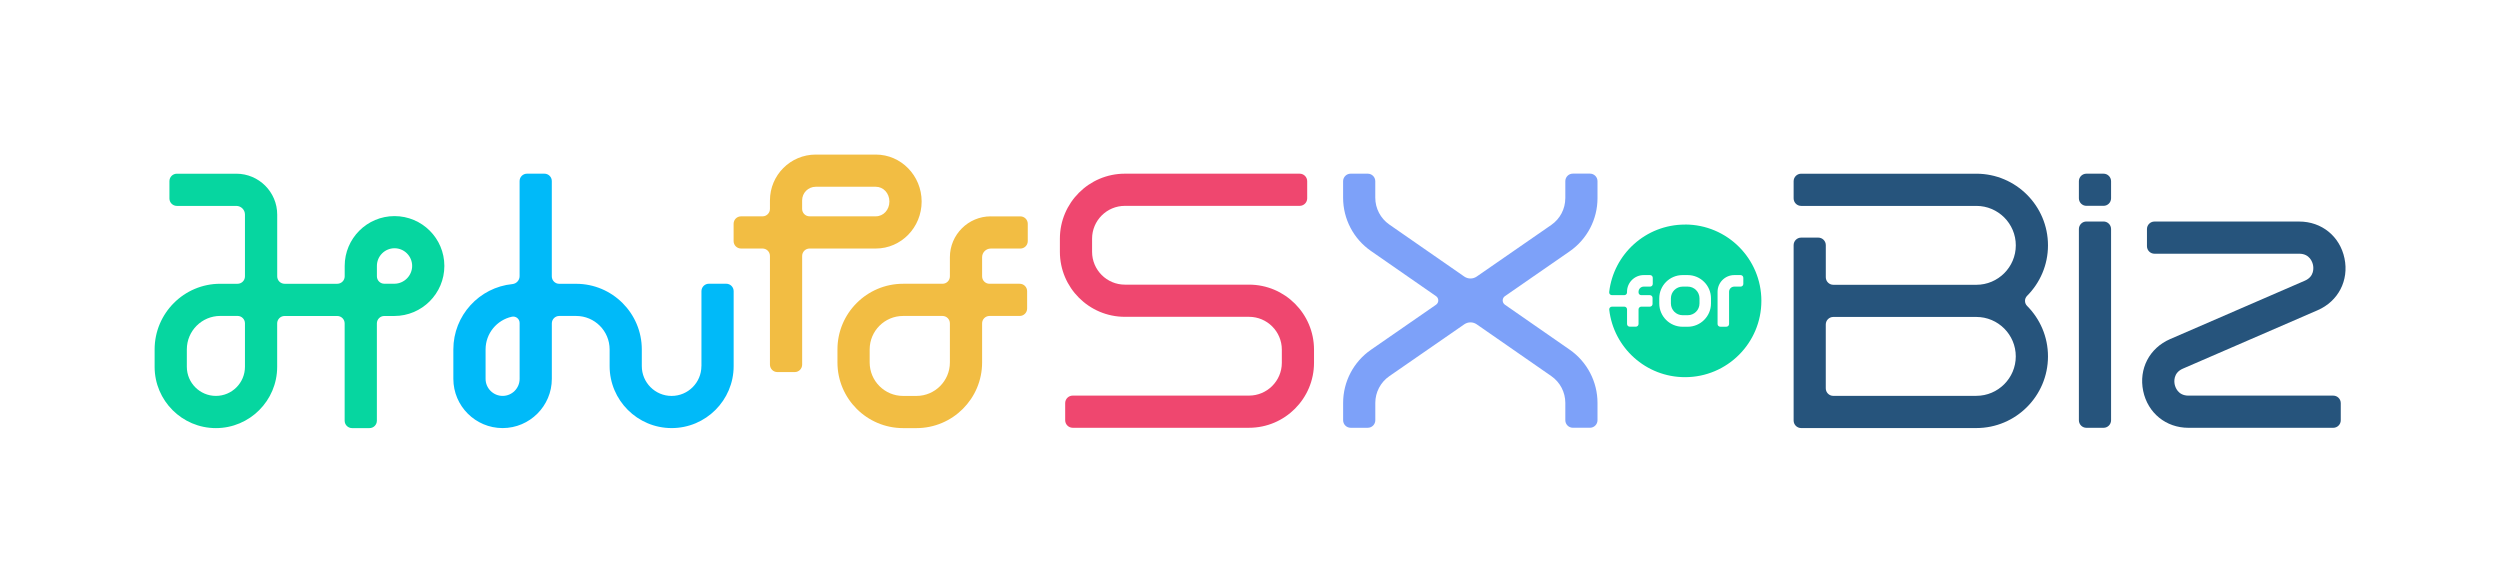 <svg width="180" height="42" viewBox="0 0 180 42" fill="none" xmlns="http://www.w3.org/2000/svg">
<g clip-path="url(#clip0_10555_11430)">
<path d="M28.406 15.559C26.427 15.559 24.818 17.168 24.818 19.147V19.897C24.818 20.193 24.577 20.432 24.284 20.432H20.493C20.197 20.432 19.959 20.193 19.959 19.897V15.448C19.959 13.827 18.639 12.507 17.016 12.507H12.733C12.439 12.507 12.199 12.745 12.199 13.042V14.29C12.199 14.586 12.439 14.825 12.733 14.825H17.014C17.359 14.825 17.637 15.105 17.637 15.448V19.897C17.637 20.193 17.399 20.432 17.103 20.432H15.858C13.254 20.429 11.133 22.551 11.133 25.157V26.413C11.133 28.846 13.112 30.824 15.545 30.824C17.977 30.824 19.956 28.846 19.956 26.413V23.285C19.956 22.989 20.199 22.751 20.491 22.751H24.281C24.575 22.751 24.815 22.989 24.815 23.285V30.29C24.815 30.586 25.054 30.824 25.35 30.824H26.601C26.897 30.824 27.135 30.586 27.135 30.29V23.285C27.135 22.989 27.375 22.751 27.669 22.751H28.39C30.378 22.751 31.994 21.135 31.994 19.147C31.994 17.16 30.382 15.559 28.404 15.559M17.637 26.41C17.637 27.566 16.698 28.505 15.545 28.505C14.392 28.505 13.452 27.566 13.452 26.41V25.155C13.452 23.826 14.532 22.747 15.858 22.747H17.103C17.401 22.747 17.637 22.985 17.637 23.281V26.408V26.41ZM28.392 20.429H27.671C27.375 20.429 27.137 20.191 27.137 19.895V19.145C27.137 18.446 27.705 17.874 28.406 17.874C29.107 17.874 29.675 18.446 29.675 19.145C29.675 19.844 29.1 20.429 28.39 20.429" fill="#06D6A0"/>
<path d="M50.501 26.361C50.501 27.543 49.54 28.507 48.355 28.507C47.171 28.507 46.21 27.543 46.21 26.361V25.159C46.21 22.553 44.089 20.434 41.482 20.434H40.264C39.971 20.434 39.73 20.196 39.73 19.899V13.039C39.73 12.743 39.492 12.505 39.196 12.505H37.945C37.649 12.505 37.411 12.743 37.411 13.039V19.882C37.411 20.178 37.186 20.425 36.892 20.454C34.508 20.692 32.641 22.711 32.641 25.157V27.278C32.641 29.233 34.232 30.822 36.187 30.822C38.141 30.822 39.732 29.23 39.732 27.278V23.283C39.732 22.987 39.971 22.749 40.267 22.749H41.484C42.811 22.749 43.893 23.828 43.893 25.157V26.359C43.893 28.819 45.896 30.822 48.358 30.822C50.82 30.822 52.823 28.821 52.823 26.359V20.963C52.823 20.668 52.583 20.429 52.289 20.429H51.038C50.744 20.429 50.504 20.67 50.504 20.963V26.359L50.501 26.361ZM37.413 27.278C37.413 27.955 36.863 28.505 36.189 28.505C35.514 28.505 34.962 27.953 34.962 27.278V25.157C34.962 24.006 35.775 23.04 36.854 22.804C37.141 22.74 37.413 22.96 37.413 23.254V27.281V27.278Z" fill="#00BAF9"/>
<path d="M66.358 14.511C66.358 12.645 64.878 11.129 63.059 11.129H58.734C56.914 11.129 55.436 12.607 55.436 14.428V15.04C55.436 15.336 55.198 15.577 54.901 15.577H53.355C53.059 15.577 52.82 15.815 52.82 16.111V17.36C52.82 17.656 53.059 17.894 53.355 17.894H54.901C55.198 17.894 55.436 18.134 55.436 18.428V26.252C55.436 26.548 55.674 26.789 55.97 26.789H57.221C57.517 26.789 57.755 26.548 57.755 26.252V18.428C57.755 18.134 57.995 17.894 58.289 17.894H63.059C64.88 17.894 66.358 16.378 66.358 14.511ZM57.753 14.428C57.753 13.887 58.191 13.447 58.732 13.447H63.057C63.607 13.447 64.037 13.914 64.037 14.511C64.037 15.107 63.607 15.575 63.057 15.575H58.287C57.991 15.575 57.753 15.334 57.753 15.04V14.428Z" fill="#F2BD43"/>
<path d="M71.335 15.577C69.713 15.577 68.392 16.897 68.392 18.52V19.897C68.392 20.193 68.154 20.431 67.858 20.431H65.022C62.416 20.431 60.297 22.551 60.297 25.157V26.099C60.297 28.705 62.418 30.824 65.022 30.824H65.986C68.591 30.824 70.712 28.705 70.712 26.099V23.283C70.712 22.987 70.95 22.749 71.246 22.749H73.419C73.715 22.749 73.953 22.508 73.953 22.215V20.966C73.953 20.67 73.715 20.431 73.419 20.431H71.246C70.95 20.431 70.712 20.193 70.712 19.897V18.52C70.712 18.177 70.99 17.896 71.335 17.896H73.465C73.759 17.896 73.999 17.656 73.999 17.362V16.113C73.999 15.817 73.759 15.579 73.465 15.579H71.335V15.577ZM68.392 26.099C68.392 27.425 67.313 28.507 65.986 28.507H65.022C63.696 28.507 62.616 27.428 62.616 26.099V25.157C62.616 23.828 63.696 22.749 65.022 22.749H67.858C68.154 22.749 68.392 22.987 68.392 23.283V26.099Z" fill="#F2BD43"/>
<path d="M89.931 20.494H80.991C79.689 20.494 78.63 19.434 78.63 18.132V17.184C78.63 15.882 79.689 14.822 80.991 14.822H93.574C93.875 14.822 94.118 14.58 94.118 14.279V13.048C94.118 12.748 93.875 12.505 93.574 12.505H80.991C78.412 12.505 76.312 14.604 76.312 17.184V18.132C76.312 20.712 78.412 22.811 80.991 22.811H89.931C91.233 22.811 92.292 23.87 92.292 25.173V26.121C92.292 27.423 91.233 28.483 89.931 28.483H77.236C76.936 28.483 76.693 28.725 76.693 29.026V30.257C76.693 30.557 76.936 30.8 77.236 30.8H89.931C92.51 30.8 94.609 28.701 94.609 26.121V25.173C94.609 22.593 92.51 20.494 89.931 20.494Z" fill="#EF476F"/>
<path d="M112.701 14.273C112.701 15.04 112.325 15.759 111.692 16.196L106.321 19.913C106.052 20.098 105.698 20.098 105.429 19.913L100.029 16.165C99.397 15.726 99.02 15.005 99.02 14.237V13.048C99.02 12.748 98.778 12.505 98.477 12.505H97.246C96.946 12.505 96.703 12.748 96.703 13.048V14.237C96.703 15.764 97.451 17.197 98.706 18.068L103.394 21.322C103.61 21.471 103.61 21.792 103.394 21.941L98.711 25.182C97.453 26.052 96.705 27.483 96.705 29.01V30.257C96.705 30.557 96.948 30.8 97.249 30.8H98.479C98.78 30.8 99.022 30.557 99.022 30.257V29.01C99.022 28.242 99.399 27.523 100.031 27.085L105.429 23.35C105.698 23.165 106.052 23.165 106.321 23.35L111.695 27.08C112.327 27.519 112.703 28.24 112.703 29.008V30.255C112.703 30.555 112.946 30.798 113.246 30.798H114.477C114.777 30.798 115.02 30.555 115.02 30.255V29.008C115.02 27.481 114.27 26.047 113.017 25.177L108.356 21.941C108.14 21.792 108.14 21.471 108.356 21.322L113.012 18.099C114.27 17.229 115.02 15.797 115.02 14.27V13.044C115.02 12.743 114.777 12.501 114.477 12.501H113.246C112.946 12.501 112.703 12.743 112.703 13.044V14.27L112.701 14.273Z" fill="#7DA1F9"/>
<path d="M150.223 15.948H151.454C151.754 15.948 151.997 16.191 151.997 16.492V30.259C151.997 30.559 151.754 30.802 151.454 30.802H150.223C149.922 30.802 149.68 30.559 149.68 30.259V16.492C149.68 16.191 149.922 15.948 150.223 15.948Z" fill="#26547C"/>
<path d="M150.221 12.505H151.454C151.752 12.505 151.997 12.748 151.997 13.048V14.277C151.997 14.577 151.754 14.82 151.454 14.82H150.223C149.922 14.82 149.68 14.577 149.68 14.277V13.048C149.68 12.748 149.922 12.505 150.223 12.505H150.221Z" fill="#26547C"/>
<path d="M156.577 27.677C156.537 27.488 156.464 26.847 157.167 26.542L166.868 22.337C168.355 21.691 169.134 20.191 168.804 18.604C168.475 17.017 167.164 15.951 165.543 15.951H155.124C154.823 15.951 154.581 16.193 154.581 16.494V17.725C154.581 18.025 154.823 18.268 155.124 18.268H165.543C166.309 18.268 166.496 18.887 166.536 19.076C166.576 19.265 166.65 19.908 165.946 20.211L156.246 24.416C154.759 25.061 153.98 26.559 154.309 28.149C154.639 29.736 155.95 30.802 157.57 30.802H167.992C168.292 30.802 168.535 30.559 168.535 30.259V29.028C168.535 28.727 168.292 28.485 167.992 28.485H157.57C156.804 28.485 156.617 27.866 156.577 27.677Z" fill="#26547C"/>
<path d="M145.951 22.027C145.75 21.825 145.75 21.5 145.951 21.3C146.879 20.367 147.455 19.083 147.455 17.665C147.455 14.82 145.143 12.507 142.298 12.507H129.684C129.383 12.507 129.141 12.75 129.141 13.05V14.281C129.141 14.582 129.383 14.825 129.684 14.825H142.298C143.865 14.825 145.138 16.098 145.138 17.665C145.138 19.232 143.863 20.505 142.298 20.505H132.001C131.7 20.505 131.458 20.262 131.458 19.962V17.651C131.458 17.351 131.215 17.108 130.915 17.108H129.684C129.383 17.108 129.141 17.351 129.141 17.651V30.277C129.141 30.577 129.383 30.82 129.684 30.82H142.298C145.143 30.82 147.455 28.505 147.455 25.662C147.455 24.244 146.881 22.96 145.951 22.027ZM142.296 28.503H131.999C131.698 28.503 131.456 28.26 131.456 27.96V23.363C131.456 23.063 131.698 22.82 131.999 22.82H142.296C143.863 22.82 145.136 24.095 145.136 25.66C145.136 27.225 143.861 28.5 142.296 28.5V28.503Z" fill="#26547C"/>
<path d="M121.151 20.636H121.518C121.985 20.636 122.364 21.015 122.364 21.482V21.849C122.364 22.317 121.985 22.695 121.518 22.695H121.151C120.683 22.695 120.305 22.317 120.305 21.849V21.482C120.305 21.015 120.683 20.636 121.151 20.636Z" fill="#06D6A0"/>
<path d="M121.319 16.169C118.498 16.169 116.175 18.295 115.861 21.03C115.847 21.148 115.939 21.251 116.059 21.251H116.951C117.058 21.251 117.145 21.164 117.145 21.057V21.01C117.145 20.345 117.686 19.806 118.349 19.806H118.806C118.912 19.806 118.999 19.893 118.999 20.002V20.443C118.999 20.552 118.912 20.636 118.806 20.636H118.349C118.142 20.636 117.975 20.803 117.975 21.01V21.057C117.975 21.164 118.062 21.251 118.171 21.251H118.79C118.897 21.251 118.984 21.337 118.984 21.444V21.885C118.984 21.992 118.897 22.079 118.79 22.079H118.171C118.064 22.079 117.975 22.168 117.975 22.275V23.327C117.975 23.434 117.888 23.521 117.782 23.521H117.341C117.234 23.521 117.147 23.434 117.147 23.327V22.275C117.147 22.168 117.06 22.079 116.954 22.079H116.061C115.943 22.079 115.85 22.183 115.865 22.299C116.181 25.032 118.503 27.156 121.323 27.156C124.359 27.156 126.819 24.694 126.819 21.66C126.819 18.626 124.359 16.165 121.323 16.165L121.319 16.169ZM123.191 21.849C123.191 22.773 122.438 23.526 121.512 23.526H121.145C120.221 23.526 119.467 22.773 119.467 21.849V21.482C119.467 20.556 120.219 19.806 121.145 19.806H121.512C122.438 19.806 123.191 20.558 123.191 21.482V21.849ZM125.321 20.636H124.867C124.66 20.636 124.493 20.803 124.493 21.01V23.33C124.493 23.436 124.406 23.523 124.299 23.523H123.858C123.752 23.523 123.665 23.436 123.665 23.33V21.01C123.665 20.345 124.206 19.806 124.869 19.806H125.323C125.43 19.806 125.519 19.893 125.519 20.002V20.443C125.519 20.552 125.432 20.636 125.323 20.636H125.321Z" fill="#06D6A0"/>
</g>
<defs>
<clipPath id="clip0_10555_11430">
<rect width="157.741" height="19.695" fill="white" transform="translate(11.133 11.13)"/>
</clipPath>
</defs>
</svg>
